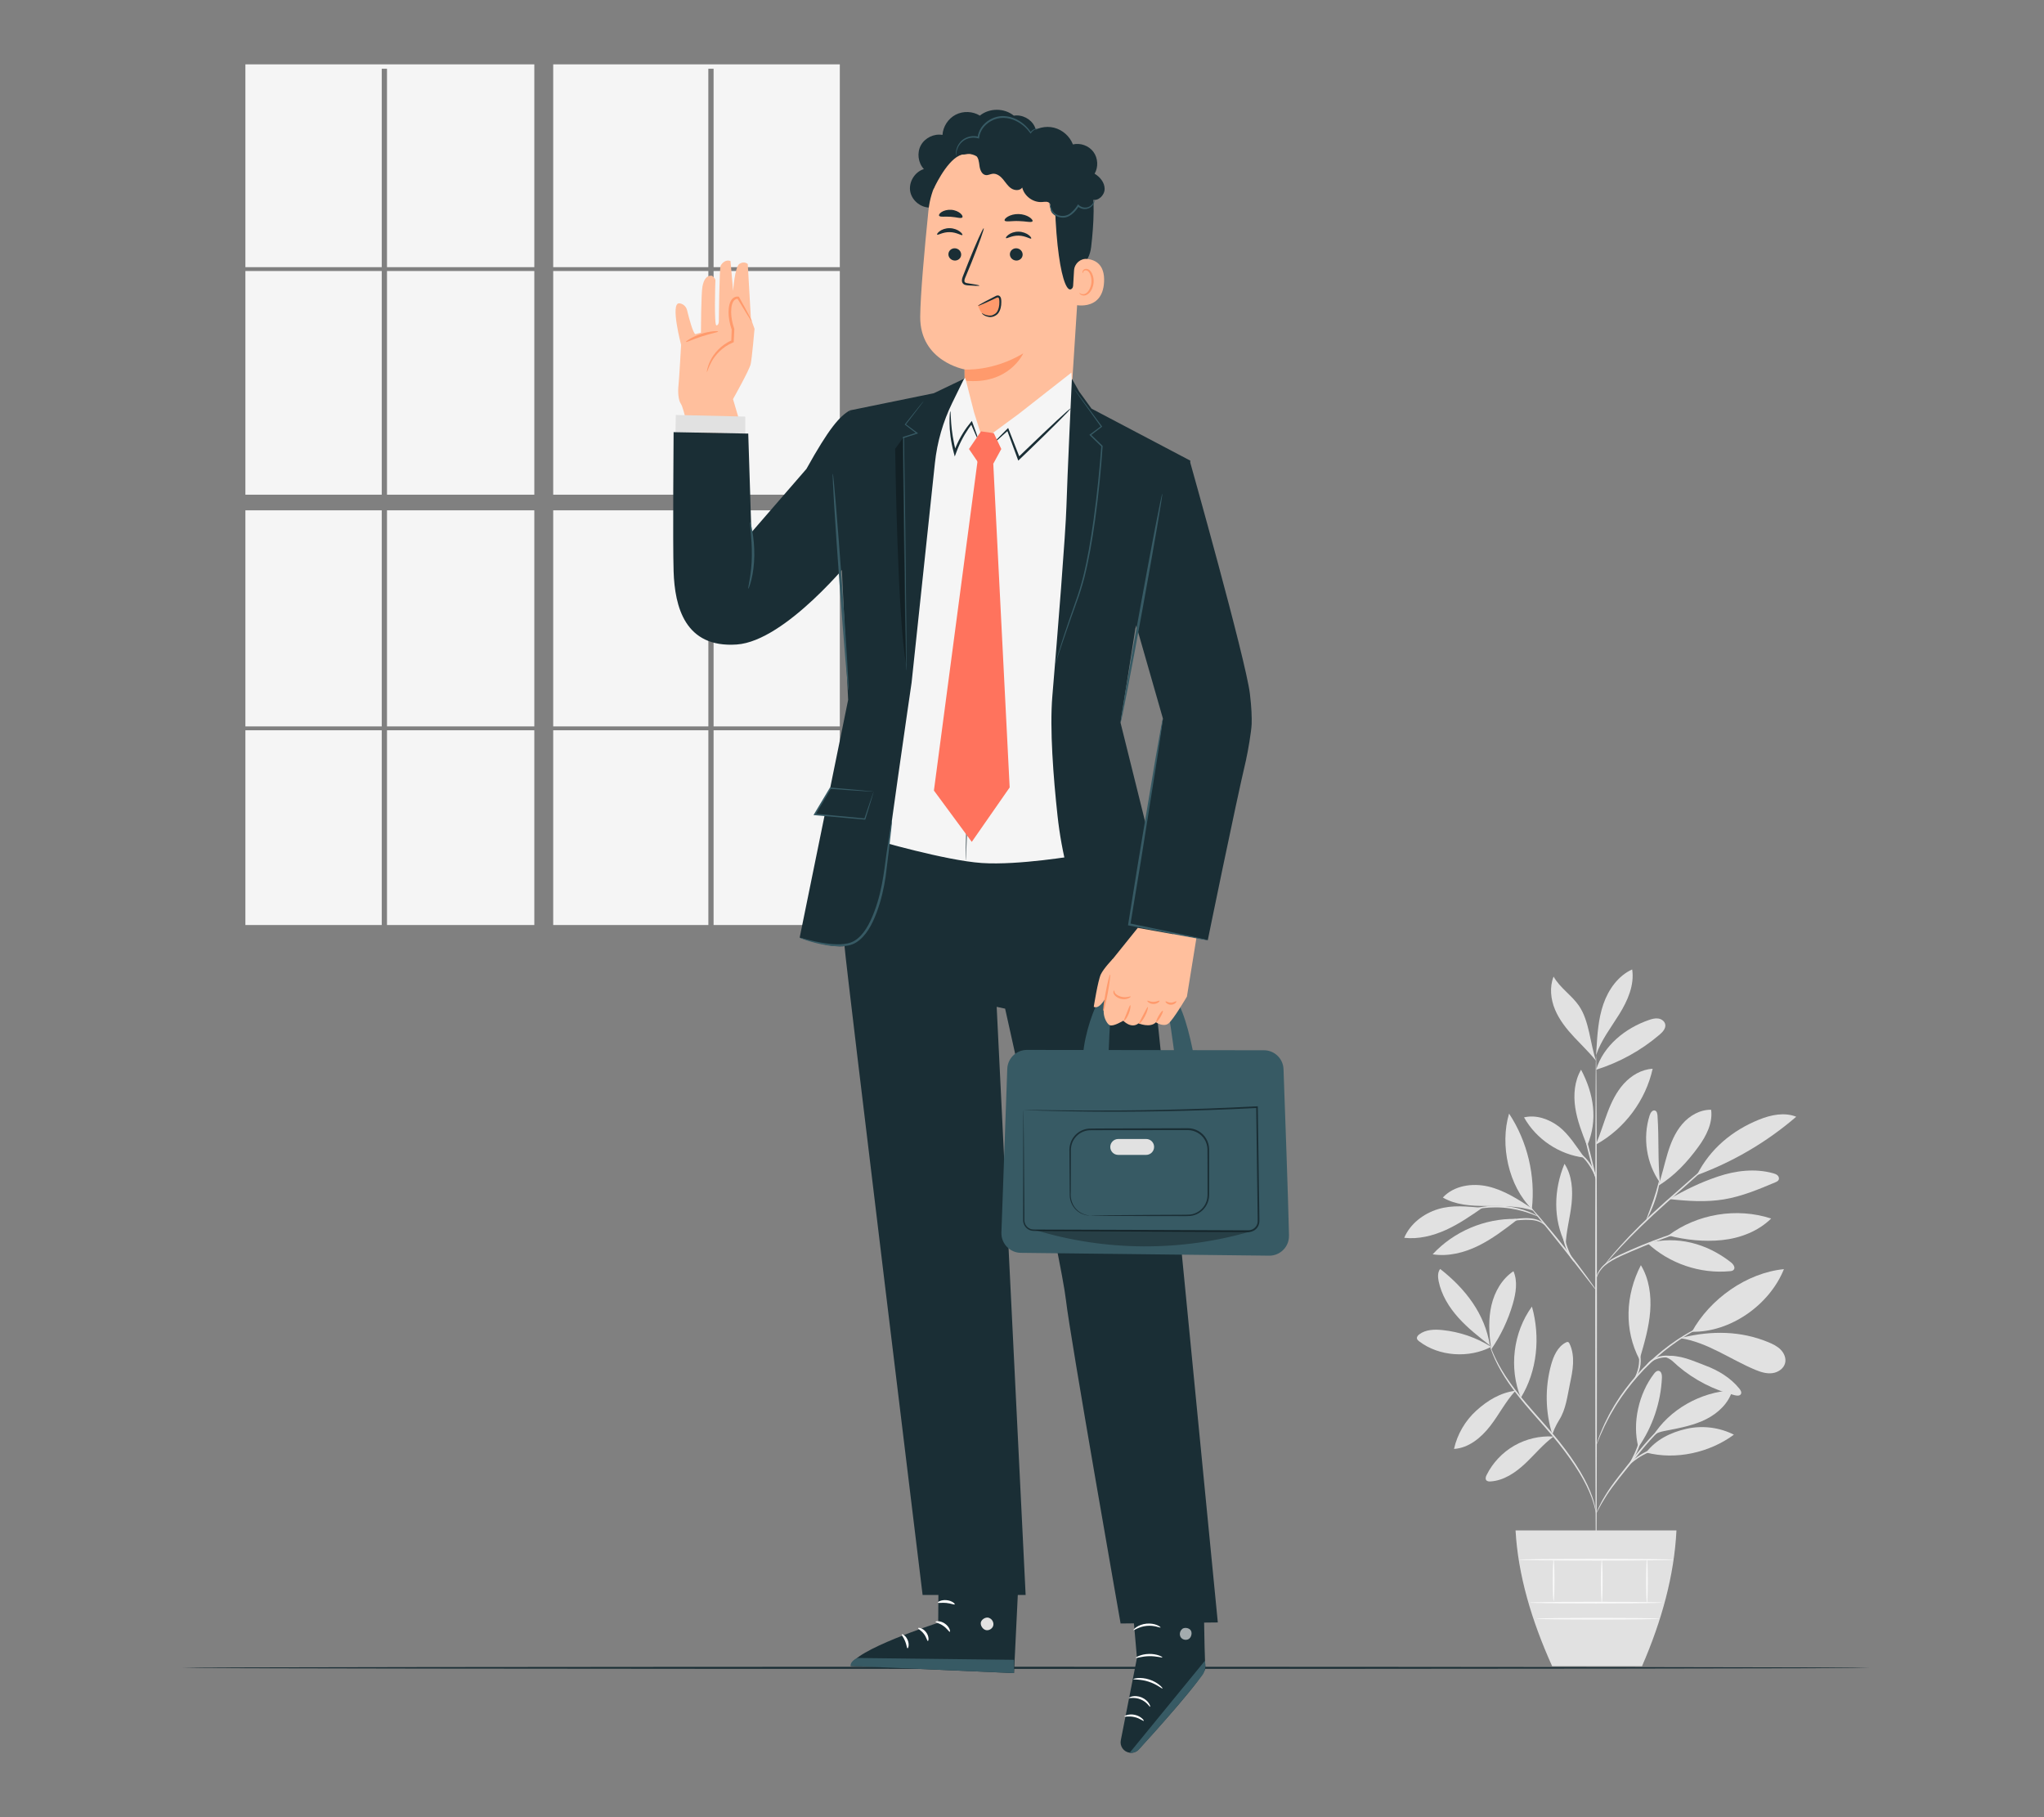 <?xml version="1.0" encoding="UTF-8"?>
<svg id="Layer_2" data-name="Layer 2" xmlns="http://www.w3.org/2000/svg" viewBox="0 0 540 480">
  <rect x="0" y="0" width="540" height="480" fill="#808080" stroke="none"/>
  <defs>
    <style>
      .cls-1 {
        fill: #ff735d;
      }

      .cls-1, .cls-2, .cls-3, .cls-4, .cls-5, .cls-6, .cls-7, .cls-8, .cls-9, .cls-10, .cls-11, .cls-12 {
        stroke-width: 0px;
      }

      .cls-13 {
        opacity: .6;
      }

      .cls-2 {
        fill: #375a64;
      }

      .cls-3 {
        fill: #e1e1e1;
      }

      .cls-5, .cls-14 {
        opacity: .3;
      }

      .cls-6 {
        fill: #f5f5f5;
      }

      .cls-7 {
        fill: none;
      }

      .cls-8 {
        fill: #1a2e35;
      }

      .cls-9 {
        fill: #fff;
      }

      .cls-10 {
        fill: #fafafa;
      }

      .cls-11 {
        fill: #ff9a6c;
      }

      .cls-12 {
        fill: #ffbf9d;
      }
    </style>
  </defs>
  <g id="Layer_2-2" data-name="Layer 2">
    <g>
      <g>
        <g>
          <g>
            <path class="cls-3" d="M393.94,355.76c-3.88-2.44-8.32-3.97-12.88-4.43-2.1-.22-4.4-.15-6.09,1.12-.36.27-.71.67-.63,1.11.06.32.33.56.6.76,5.24,4,13.17,4.5,19.01,1.44"/>
            <path class="cls-3" d="M393.61,355.39c-2.92-2.28-5.85-4.57-8.32-7.32-2.47-2.75-4.48-6.02-5.22-9.65-.22-1.1-.29-2.36.41-3.23,6.63,5.18,11.84,11.88,13.12,20.2"/>
            <path class="cls-3" d="M393.87,355.71c-.5-3.63-.68-7.36.15-10.92.83-3.57,2.77-6.98,5.82-9.01,1.15,2.68.65,5.76-.15,8.56-1.25,4.33-3.2,8.45-5.77,12.15"/>
            <path class="cls-3" d="M400.37,367.36c-3.95.48-7.38,2.56-10.33,5.23-2.95,2.67-5.04,6.26-5.91,10.14,3.87-.24,7.16-2.97,9.54-6.03,2.38-3.06,4.03-6.42,6.65-9.28"/>
            <path class="cls-3" d="M401.78,369.22c-3.18-7.83-2.03-17.27,2.94-24.1,2.25,8,1.42,17.03-2.94,24.1"/>
            <path class="cls-3" d="M410.37,379.45c-3.58-.22-7.22.63-10.33,2.42-3.11,1.79-5.68,4.51-7.28,7.72-.22.44-.41.99-.12,1.38.25.34.75.37,1.17.34,3.47-.22,6.55-2.31,9.09-4.69,2.54-2.38,4.75-5.13,7.56-7.18"/>
            <path class="cls-3" d="M410.1,378.89c-1.85-5.91-1.96-12.35-.33-18.33.65-2.36,1.73-4.84,3.91-5.95.19-.09.4-.18.6-.11.19.07.29.26.38.44.78,1.62,1,3.46.92,5.26-.08,1.8-.45,3.56-.82,5.32-.69,3.25-1.05,6.75-2.84,9.56-.42.67-.8,1.39-1.13,2.1-.34.71-.34.96-.65,1.53"/>
            <path class="cls-3" d="M432.84,382.28c-1.68-6.41.1-14.18,4.14-19.43.3-.39.69-.8,1.18-.76.74.07.94,1.06.9,1.81-.29,6.55-2.48,13-6.22,18.38"/>
            <path class="cls-3" d="M434.89,383.68c7.79,2.03,16.72.06,23.19-4.72-3.84-1.94-8.36-2.5-12.56-1.54-4.19.96-8.03,2.84-10.64,6.26"/>
            <path class="cls-3" d="M436.62,379.41c4.36-7.11,12.72-11.75,21.05-12.17-.96,3.39-3.74,6.02-6.88,7.61s-6.65,2.28-10.1,2.95c-1.34.26-3.19.55-4.06,1.6"/>
            <path class="cls-3" d="M433.27,358.71c1.18-4.05,2.37-8.13,2.69-12.33.32-4.2-.27-8.59-2.46-12.19-4.07,7.88-4.49,17.09-.36,24.94"/>
            <path class="cls-3" d="M446.98,351.78c4.76-8.66,14.48-15.57,24.31-16.54-3.79,9.44-14.14,16.74-24.31,16.54"/>
            <path class="cls-3" d="M443.99,353.48c7.1,1.08,13.16,5.62,19.79,8.37,1.42.59,2.95,1.06,4.47.86,1.52-.2,3.03-1.22,3.37-2.72.28-1.24-.28-2.56-1.18-3.48-.89-.91-2.07-1.48-3.25-1.97-7.23-3.01-14.98-3.09-22.6-1.26"/>
            <path class="cls-3" d="M439.88,358.46c1.61.46,2.16,1.29,3.43,2.38,4.32,3.68,9.5,6.34,15.01,7.71.57.14,1.33.2,1.61-.32.25-.45-.07-1-.39-1.4-2.31-2.89-5.6-4.86-9.06-6.15-3.46-1.29-6.47-2.84-10.6-2.51"/>
            <path class="cls-3" d="M435.24,328.37c5.78,5.39,13.91,8.16,21.78,7.41.36-.03.75-.09.99-.36.55-.6-.11-1.52-.75-2.01-6.4-4.99-14.16-7.06-22.02-5.04"/>
            <path class="cls-3" d="M440.74,326.35c7.64-5.72,18.11-7.45,27.18-4.48-3.42,3.37-8.17,5.19-12.95,5.69-4.78.5-9.56-.03-14.23-1.2"/>
            <path class="cls-3" d="M438.55,312.53c-.63-6.39-.22-11.44-.66-17.86-.04-.51-.15-1.13-.63-1.31-.67-.26-1.23.56-1.44,1.25-1.9,5.92-.86,12.71,2.72,17.79"/>
            <path class="cls-3" d="M438.09,313.23c4.33-2.68,7.58-6.18,10.59-10.29,2.09-2.86,3.85-6.29,3.38-9.8-2.94-.06-5.73,1.56-7.64,3.79-1.91,2.23-3.05,5.02-3.89,7.83-.85,2.81-1.44,5.7-2.44,8.46"/>
            <path class="cls-3" d="M448.49,310.34c9.51-3.52,18.38-8.75,26.05-15.36-3.11-1.25-6.68-.5-9.79.75-7.11,2.87-12.92,7.71-16.4,14.54"/>
            <path class="cls-3" d="M441.02,316.73c4.81.53,9.69.87,14.47.07,4.69-.78,9.12-2.64,13.51-4.49.36-.15.76-.34.92-.7.17-.39-.01-.87-.33-1.16-.32-.29-.74-.42-1.15-.54-4.76-1.33-9.91-.71-14.59.87-4.69,1.58-8.53,3.46-12.81,5.94"/>
            <path class="cls-3" d="M413.55,328.59c-3.28-6.62-3.07-14.35-.23-21.18,2,3.04,2.24,6.91,1.87,10.53-.36,3.62-1.47,7.34-1.54,10.98"/>
            <path class="cls-3" d="M400.44,321.97c-8.19-.16-16.39,3.33-21.95,9.35,4.09.64,8.3-.41,12.02-2.23,3.72-1.82,7.02-4.36,10.3-6.89"/>
            <path class="cls-3" d="M391.63,319.03c-4.01-.32-7.86-.82-11.72.36-3.85,1.18-7.36,3.86-8.93,7.57,3.75.42,7.55-.52,10.99-2.07,3.44-1.56,6.56-3.71,9.66-5.86"/>
            <path class="cls-3" d="M404.68,319.16c-3.61-2.36-7.31-4.77-11.51-5.75-4.2-.98-9.06-.26-11.99,2.91,3.4,1.99,7.52,2.23,11.46,2.23,3.94,0,8.77-.05,12.49,1.27"/>
            <path class="cls-3" d="M404.7,319.35c-6.16-6.05-8.5-16.93-6.02-25.2,4.85,7.36,7.01,16.44,6.02,25.2"/>
            <path class="cls-3" d="M421.65,302.2c1.16-2.7,1.98-5.54,3.02-8.29,1.04-2.75,2.34-5.46,4.31-7.64,1.97-2.18,4.7-3.81,7.63-3.96-1.84,8.33-7.37,15.77-14.82,19.93"/>
            <path class="cls-3" d="M418.58,305.78c-1.92-2.65-4.15-6.24-6.76-8.22-2.61-1.98-6.01-3.17-9.19-2.41,3.24,5.79,9.36,9.87,15.94,10.63"/>
            <path class="cls-3" d="M419.2,302.42c-1.26-3.2-2.53-6.44-3.04-9.85-.51-3.41-.2-7.04,1.54-10.01,3.38,6.4,4.47,13.26,1.67,19.93"/>
            <path class="cls-3" d="M421.68,282.56c1.92-6.34,7.72-11.01,13.99-13.15.79-.27,1.63-.5,2.45-.37.83.13,1.63.69,1.81,1.51.23,1.08-.66,2.05-1.5,2.76-4.88,4.17-10.62,7.34-16.75,9.25"/>
            <path class="cls-3" d="M421.75,277.38c.24-4.09.5-8.24,1.83-12.11,1.33-3.87,3.89-7.51,7.62-9.2.63,4.13-1.19,8.24-3.38,11.79-2.2,3.55-4.84,6.91-6.16,10.87"/>
            <path class="cls-3" d="M421.65,280.19c-1.58-4.62-1.75-10.49-4.51-14.52-1.93-2.81-5.03-4.73-6.7-7.71-1.11,2.78-.77,5.99.39,8.75,1.16,2.76,3.07,5.14,5.12,7.33,2.05,2.19,3.8,3.83,5.7,6.14"/>
            <path class="cls-3" d="M421.68,416.27c-.12,0-.23-30.82-.24-68.84,0-38.03.08-68.85.21-68.85s.23,30.82.24,68.85c0,38.02-.08,68.84-.21,68.84Z"/>
            <path class="cls-3" d="M448.62,323.93s-.4.18-1.16.44c-.83.28-1.9.64-3.19,1.08-2.69.92-6.38,2.24-10.39,3.89-3.97,1.7-7.71,3.09-9.85,4.93-1.07.91-1.68,1.9-1.98,2.62-.31.72-.36,1.17-.4,1.16-.02,0-.01-.11.01-.32.04-.21.09-.52.23-.9.26-.76.85-1.82,1.93-2.79,1.07-.98,2.56-1.86,4.27-2.65,1.71-.8,3.6-1.63,5.61-2.46,4.02-1.65,7.74-2.93,10.46-3.77,1.36-.42,2.47-.74,3.24-.94.77-.2,1.2-.3,1.21-.27Z"/>
            <path class="cls-3" d="M457.45,302.25s-.1.13-.32.35c-.26.25-.59.55-.99.93-.92.83-2.17,1.97-3.69,3.35-3.19,2.84-7.51,6.69-12.29,10.94-4.8,4.27-8.94,8.35-11.82,11.42-1.44,1.53-2.57,2.81-3.34,3.69-.36.41-.66.75-.89,1.02-.21.23-.32.35-.33.34-.01,0,.08-.15.26-.39.19-.25.46-.62.83-1.07.73-.92,1.83-2.23,3.25-3.79,2.82-3.14,6.94-7.26,11.75-11.54,4.81-4.26,9.2-8.09,12.38-10.85,1.56-1.34,2.84-2.44,3.79-3.25.42-.35.77-.64,1.04-.87.24-.19.37-.29.38-.28Z"/>
            <path class="cls-3" d="M434.97,322.16c-.13-.06.88-2.37,1.88-5.3,1.01-2.93,1.48-5.4,1.61-5.38.12.01-.17,2.55-1.19,5.52-.5,1.48-1.06,2.78-1.49,3.7-.44.92-.75,1.47-.8,1.45Z"/>
            <path class="cls-3" d="M421.71,340.82s-.29-.29-.74-.86c-.5-.64-1.14-1.46-1.89-2.43-1.59-2.06-3.79-4.89-6.26-8-2.47-3.11-4.73-5.89-6.37-7.91-.77-.96-1.42-1.76-1.94-2.4-.45-.57-.69-.89-.67-.91.02-.02.31.27.8.8.49.53,1.19,1.32,2.04,2.31,1.7,1.97,4.01,4.72,6.48,7.83,2.47,3.11,4.63,5.98,6.16,8.09.76,1.05,1.37,1.91,1.78,2.51.41.6.62.94.6.96Z"/>
            <path class="cls-3" d="M415.8,333.24c-.07.08-1.65-1.79-2.47-4.63-.61-2-.64-3.83-.56-4.67l.2.02c-.09.36-.15.55-.19.54-.04,0-.04-.2,0-.57l.2.02c.07.83.2,2.6.79,4.54.8,2.75,2.17,4.68,2.05,4.76Z"/>
            <path class="cls-3" d="M408.18,323.65c-.06.06-.56-.58-1.73-1-1.15-.45-2.89-.54-4.8-.38-1.91.14-3.61.48-4.83.78-1.22.3-1.96.54-1.99.48-.02-.05.69-.4,1.9-.78,1.21-.38,2.94-.78,4.88-.92,1.93-.17,3.76-.02,4.95.53,1.21.54,1.65,1.28,1.61,1.3Z"/>
            <path class="cls-3" d="M406.37,321.32c-.03.07-1.01-.4-2.65-.96-1.64-.56-3.97-1.15-6.6-1.36-2.64-.2-5.03.03-6.73.34-1.71.31-2.74.63-2.76.55,0-.03.24-.13.7-.3.46-.17,1.14-.37,2-.56,1.71-.39,4.15-.68,6.83-.48,2.68.21,5.05.86,6.68,1.51.82.32,1.46.62,1.89.86.43.23.66.37.65.4Z"/>
            <path class="cls-3" d="M421.65,311.49c-.12.03-.98-2.97-1.93-6.7-.95-3.73-1.62-6.78-1.5-6.81.12-.03.98,2.97,1.93,6.71.95,3.73,1.62,6.78,1.5,6.81Z"/>
            <path class="cls-3" d="M421.77,311.49c-.13.04-.69-1.96-2.14-4.01-1.41-2.09-3.21-3.15-3.15-3.25.02-.05.52.14,1.22.63.7.48,1.56,1.31,2.3,2.37,1.51,2.13,1.88,4.26,1.77,4.27Z"/>
            <path class="cls-3" d="M421.68,399.84s-.14-.74-.49-2.05c-.34-1.31-.99-3.17-2.06-5.34-2.13-4.35-6-9.87-10.93-15.4-2.44-2.79-4.81-5.42-6.82-7.94-2.01-2.51-3.67-4.91-4.87-7.03-1.21-2.12-2-3.93-2.46-5.22-.23-.64-.39-1.14-.48-1.49-.1-.35-.14-.53-.13-.53.04-.01.26.71.77,1.96.51,1.26,1.33,3.04,2.57,5.12,1.23,2.08,2.9,4.44,4.92,6.93,2.02,2.49,4.39,5.11,6.83,7.9,4.94,5.54,8.8,11.13,10.88,15.55,1.04,2.21,1.65,4.1,1.94,5.43.14.67.24,1.19.27,1.55.04.36.06.54.05.55Z"/>
            <path class="cls-3" d="M446.02,372.34s-.45.27-1.28.72c-.82.46-1.98,1.17-3.31,2.19-1.33,1.02-2.82,2.36-4.35,3.96-1.53,1.61-3.1,3.48-4.7,5.49-3.21,4.02-6.2,7.58-8,10.42-.91,1.41-1.57,2.6-2.01,3.43-.44.83-.67,1.3-.7,1.28-.01,0,.03-.13.12-.36.1-.23.22-.57.43-1,.39-.86,1.01-2.08,1.9-3.52,1.74-2.91,4.72-6.52,7.92-10.53,1.61-2.01,3.2-3.88,4.75-5.49,1.56-1.61,3.08-2.93,4.45-3.93,1.37-1,2.57-1.67,3.42-2.09.42-.21.77-.34,1-.44.23-.09.35-.14.36-.12Z"/>
            <path class="cls-3" d="M446.5,381.26c0,.06-1.03.19-2.7.39-1.66.21-3.97.49-6.39,1.26-2.41.79-4.42,1.98-5.73,3-1.32,1.02-1.94,1.86-2,1.81-.02-.02.11-.25.4-.62.29-.38.76-.88,1.4-1.44,1.29-1.11,3.31-2.38,5.79-3.18,2.48-.79,4.82-1.01,6.5-1.15,1.68-.12,2.72-.14,2.73-.08Z"/>
            <path class="cls-3" d="M430.47,386.75c-.14-.08,1.07-1.94,2.02-4.43.88-2.52,1.09-4.73,1.25-4.7.06,0,.06.56-.04,1.45-.11.88-.32,2.11-.79,3.41-.47,1.29-1.09,2.37-1.56,3.13-.48.75-.82,1.19-.87,1.15Z"/>
            <path class="cls-3" d="M453.91,348.4s-.14.09-.43.23c-.33.15-.75.34-1.27.58-.56.24-1.23.54-1.99.94-.76.39-1.65.8-2.58,1.35-.47.27-.96.55-1.47.84-.51.29-1.01.64-1.55.98-1.08.66-2.17,1.47-3.33,2.3-2.27,1.72-4.65,3.76-6.95,6.11-2.27,2.38-4.23,4.83-5.87,7.16-.79,1.19-1.56,2.3-2.18,3.41-.32.55-.65,1.06-.92,1.58-.27.52-.53,1.02-.79,1.5-.52.94-.9,1.85-1.26,2.62-.37.77-.65,1.46-.87,2.02-.22.52-.39.95-.53,1.29-.13.29-.2.44-.21.44-.01,0,.03-.17.13-.47.12-.35.27-.78.46-1.32.19-.57.45-1.27.8-2.06.35-.79.7-1.7,1.21-2.66.24-.49.5-.99.76-1.52.27-.53.59-1.05.91-1.61.61-1.12,1.38-2.25,2.16-3.45,1.64-2.36,3.6-4.84,5.89-7.23,2.31-2.37,4.73-4.42,7.03-6.13,1.17-.82,2.28-1.63,3.38-2.28.54-.33,1.06-.67,1.58-.96.52-.28,1.02-.56,1.49-.82.94-.54,1.84-.93,2.62-1.3.77-.38,1.46-.66,2.03-.87.53-.2.96-.37,1.3-.5.3-.11.46-.16.46-.15Z"/>
            <path class="cls-3" d="M434.64,361.31s.18-.75,1.06-1.58c.86-.82,2.44-1.58,4.27-1.64,1.83-.05,3.41.46,4.49.88,1.09.43,1.72.77,1.7.83-.03.06-.7-.18-1.8-.53-1.1-.34-2.64-.78-4.37-.73-1.72.05-3.21.72-4.08,1.43-.88.71-1.19,1.38-1.26,1.34Z"/>
            <path class="cls-3" d="M431.76,364.28c-.12-.07.96-1.66,1.21-3.94.28-2.28-.41-4.08-.27-4.12.05-.02.29.4.5,1.15.21.75.35,1.83.21,3.02-.14,1.19-.53,2.21-.9,2.89-.38.68-.71,1.03-.75,1Z"/>
          </g>
          <path class="cls-3" d="M400.39,404.25c.66,11.78,4.21,23.76,9.67,35.87h23.74c5.21-11.99,8.51-23.95,9.1-35.87h-42.52Z"/>
          <path class="cls-10" d="M439.06,423.32c0,.12-7.82.22-17.46.22s-17.46-.1-17.46-.22,7.82-.22,17.46-.22,17.46.1,17.46.22Z"/>
          <path class="cls-10" d="M438.53,427.58c0,.12-7.33.22-16.37.22s-16.37-.1-16.37-.22,7.33-.22,16.37-.22,16.37.1,16.37.22Z"/>
          <path class="cls-10" d="M410.45,411.99c.12,0,.22,2.45.22,5.47s-.1,5.47-.22,5.47-.22-2.45-.22-5.47.1-5.47.22-5.47Z"/>
          <path class="cls-10" d="M423.17,411.99c.12,0,.22,2.54.22,5.66s-.1,5.66-.22,5.66-.22-2.54-.22-5.66.1-5.66.22-5.66Z"/>
          <path class="cls-10" d="M435.11,411.89c.12,0,.22,2.59.22,5.78s-.1,5.78-.22,5.78-.22-2.59-.22-5.78.1-5.78.22-5.78Z"/>
          <path class="cls-10" d="M442.16,411.99c0,.12-9.17.22-20.48.22s-20.48-.1-20.48-.22,9.17-.22,20.48-.22,20.48.1,20.48.22Z"/>
        </g>
        <g>
          <rect class="cls-6" x="64.83" y="71.59" width="36.02" height="59.08"/>
          <rect class="cls-6" x="102.24" y="71.59" width="38.92" height="59.08"/>
          <rect class="cls-6" x="102.24" y="134.8" width="38.92" height="57.08"/>
          <polygon class="cls-6" points="146.15 70.57 187.13 70.57 187.13 18.16 188.52 18.16 188.52 70.57 221.87 70.57 221.87 17 146.15 17 146.15 70.57"/>
          <rect class="cls-6" x="188.52" y="71.59" width="33.35" height="59.08"/>
          <rect class="cls-6" x="188.52" y="134.8" width="33.35" height="57.08"/>
          <rect class="cls-6" x="64.83" y="134.8" width="36.02" height="57.08"/>
          <rect class="cls-6" x="146.15" y="134.8" width="40.99" height="57.08"/>
          <rect class="cls-6" x="64.83" y="192.9" width="36.02" height="51.44"/>
          <rect class="cls-6" x="188.52" y="192.9" width="33.35" height="51.44"/>
          <polygon class="cls-6" points="100.85 70.57 100.85 18.16 102.24 18.16 102.24 70.57 141.16 70.57 141.16 17 64.83 17 64.83 70.57 100.85 70.57"/>
          <rect class="cls-6" x="146.15" y="192.9" width="40.99" height="51.44"/>
          <rect class="cls-6" x="102.24" y="192.9" width="38.92" height="51.44"/>
          <rect class="cls-6" x="146.15" y="71.59" width="40.99" height="59.08"/>
        </g>
        <path class="cls-8" d="M494,440.55c0,.16-99.83.28-222.95.28s-222.97-.13-222.97-.28,99.81-.28,222.97-.28,222.95.13,222.95.28Z"/>
        <g>
          <g>
            <path class="cls-12" d="M197.55,69.74l.83,14.46.96,2.65s-.67,7.73-1.02,9.32c-.35,1.6-4.67,9.25-4.67,9.25l2.54,8.58-13.98,1.35s-1.57-7.63-2.31-8.65c-.74-1.02-.83-3.37-.65-4.9.18-1.53.69-10.72.69-10.72,0,0-2.95-11.12-.48-10.96.06,0,.13.01.21.03.92.17,1.63.89,1.85,1.8.51,2.1,1.55,6.03,2.18,6.31l1.48-.39s.04-10.36.4-12.2c.36-1.84,1.09-3,2.53-2.83,0,0,.92.71.89,1.19-.03.48-.38,11.96.27,11.92.65-.04.64-1.09.64-1.09,0,0,.12-14,.49-14.7.37-.7,1.33-1.69,2.59-1.21l.69,7.9s.42-6.37,1.69-7.17c1.27-.81,2.18.06,2.18.06Z"/>
            <path class="cls-11" d="M186.76,98.25c.11.03.35-1.12,1.27-2.79.92-1.63,2.77-3.82,5.61-4.99l.21-.09v-.21c.06-1.02.1-2.08.15-3.18v-.07s-.02-.07-.02-.07c-.13-.37-.26-.8-.37-1.22-.37-1.44-.54-2.89-.4-4.21.07-.66.22-1.29.52-1.78.28-.49.8-.76,1.23-.71l-.19-.14c1.11,1.86,2.05,3.4,2.72,4.47.67,1.07,1.08,1.66,1.13,1.63.05-.03-.26-.68-.84-1.8-.59-1.12-1.45-2.7-2.51-4.59l-.07-.12-.13-.02c-.77-.13-1.5.32-1.88.94-.4.62-.56,1.33-.65,2.04-.17,1.44,0,2.96.39,4.46.12.45.24.88.4,1.3l-.02-.14c-.04,1.1-.08,2.17-.12,3.19l.22-.3c-3.08,1.32-4.89,3.67-5.75,5.42-.43.89-.67,1.64-.79,2.17-.11.53-.16.81-.12.82Z"/>
            <path class="cls-11" d="M189.73,87.56c0-.18-2.09-.15-4.5.64-2.42.78-4.11,1.97-4.02,2.12.1.17,1.9-.72,4.23-1.47,2.33-.76,4.31-1.09,4.29-1.29Z"/>
          </g>
          <g>
            <path class="cls-8" d="M273.32,33.37c-.97-1.97-3.3-3.17-5.48-2.82-2.5-2.06-6.46-2.07-8.97-.01-1.89-1.17-4.4-1.27-6.38-.25-1.98,1.02-3.35,3.12-3.5,5.35-2.22-.4-4.63.76-5.71,2.74-1.08,1.98-.74,4.64.8,6.28-2.44.74-4.09,3.47-3.6,5.97.49,2.5,3.04,4.42,5.58,4.18l26.16-15.37c1.6-1.51,2.07-4.09,1.1-6.06Z"/>
            <g>
              <g>
                <path class="cls-12" d="M245.3,55.52c1.16-11.44,10.91-20.07,22.41-19.84l1.14.02c12.3.97,18.35,11.97,17.04,24.24l-2.63,40.99-1.8,5.12-21.2,26.56-5.34-23.93-.1-11.11s-11.81-2.09-11.71-13.93c.05-5.72,1.1-17.49,2.18-28.13Z"/>
                <path class="cls-11" d="M254.84,97.6s7.44.57,15.5-4.26c0,0-3.8,8.47-15.48,7.2v-2.94Z"/>
                <path class="cls-8" d="M250.56,67.08c-.05.89.66,1.67,1.6,1.74.93.07,1.72-.6,1.77-1.49.05-.89-.66-1.67-1.59-1.74-.93-.07-1.73.6-1.78,1.49Z"/>
                <path class="cls-8" d="M266.8,67.08c-.05.89.66,1.67,1.6,1.74.93.07,1.72-.6,1.77-1.49.05-.89-.66-1.67-1.59-1.74-.93-.07-1.73.6-1.78,1.49Z"/>
                <path class="cls-8" d="M247.58,61.97c.2.22,1.51-.7,3.33-.65,1.82.02,3.13.98,3.34.76.1-.1-.11-.5-.68-.93-.56-.43-1.53-.86-2.67-.88-1.13-.02-2.1.38-2.65.8-.57.42-.77.81-.66.91Z"/>
                <path class="cls-8" d="M265.76,62.89c.21.23,1.51-.7,3.33-.65,1.82.02,3.13.98,3.34.76.1-.1-.1-.5-.68-.93-.56-.43-1.53-.86-2.66-.88-1.13-.02-2.1.38-2.65.8-.57.42-.77.81-.67.91Z"/>
                <path class="cls-8" d="M258.72,75.43c.01-.1-1.12-.32-2.94-.59-.46-.06-.9-.16-.97-.48-.1-.34.1-.83.34-1.37.46-1.11.94-2.28,1.45-3.51,2.01-5,3.48-9.11,3.28-9.19-.2-.08-2,3.91-4.01,8.91-.49,1.23-.95,2.41-1.39,3.53-.19.52-.5,1.12-.28,1.82.12.35.45.61.75.7.3.1.56.11.79.13,1.84.14,2.99.17,3,.07Z"/>
                <path class="cls-8" d="M265.41,58.23c.21.48,1.78.09,3.69.16,1.9.03,3.48.5,3.69.03.09-.22-.22-.66-.88-1.08-.65-.42-1.67-.77-2.81-.8-1.14-.03-2.15.28-2.81.66-.66.38-.97.8-.88,1.03Z"/>
                <path class="cls-8" d="M248.09,56.98c.28.44,1.57.15,3.07.28,1.51.08,2.74.56,3.08.16.15-.2,0-.63-.52-1.07-.51-.44-1.39-.86-2.42-.93-1.03-.07-1.97.21-2.53.57-.57.37-.79.77-.67.99Z"/>
                <path class="cls-8" d="M246.55,50.11s3.28-7.35,6.89-9.01c4.37-2.01,6.14,2.78,10.29,1.72,4.15-1.07,8.32-2.99,12.47.28,4.54,3.59,2.33,5.99,2.51,11.25.72,21.33,4.48,27.43,5.8,17.42.14-1.1,3.21-1.91,3.76-6.54.71-6.01,1.09-13.32-.16-17.62-1.06-3.63-3.06-6.16-6.69-8.98-5.72-4.45-13.71-4.71-19.14-4.27-5.43.43-16.02,6.46-15.72,15.75Z"/>
                <path class="cls-12" d="M283.75,71.43c.11-1.83,1.72-3.24,3.53-3.03,2.2.26,4.64,1.56,4.4,6.12-.43,8.09-8.46,5.99-8.46,5.76,0-.16.32-5.47.53-8.86Z"/>
                <path class="cls-11" d="M285.14,77.34s.14.11.37.23c.23.12.62.21,1.05.08.87-.27,1.66-1.59,1.78-3.04.06-.73-.06-1.44-.29-2.04-.22-.6-.58-1.04-1-1.14-.42-.12-.74.12-.85.34-.12.22-.08.38-.12.4-.02.02-.17-.14-.08-.48.04-.16.15-.34.35-.49.2-.15.49-.21.79-.17.62.08,1.15.68,1.41,1.33.29.66.44,1.45.37,2.28-.14,1.63-1.05,3.11-2.24,3.39-.58.12-1.04-.08-1.28-.28-.24-.21-.27-.4-.24-.41Z"/>
              </g>
              <path class="cls-8" d="M283.92,55.75c-1.07.7-2.19,1.41-3.46,1.51-1.27.1-2.7-.66-2.89-1.92-.08-.57.07-1.22-.29-1.66-.43-.53-1.25-.38-1.93-.32-2.36.2-4.73-1.51-5.29-3.82-.62.89-2.02.82-2.92.21-.9-.6-1.46-1.57-2.16-2.4-.69-.83-1.68-1.58-2.75-1.45-.6.07-1.17.42-1.77.35-1.06-.12-1.55-1.37-1.69-2.43-.14-1.06-.24-2.29-1.13-2.88-.82-.55-1.91-.26-2.89-.14-.98.12-2.24-.13-2.47-1.09-.12-.5.11-1.03.39-1.46,1.3-1.96,4.07-2.78,6.23-1.86.85-2.66,3.39-4.69,6.17-4.92,2.78-.24,5.63,1.34,6.91,3.82,1.74-1.52,4.24-2.12,6.48-1.56,2.24.56,4.17,2.27,4.99,4.42,1.98-.48,4.21.33,5.42,1.97,1.21,1.64,1.34,4,.31,5.76,1.44.86,2.65,2.33,2.65,4.01,0,1.68-1.67,3.31-3.28,2.84.63,1.32.06,3.08-1.22,3.78s-3.07.24-3.85-1"/>
            </g>
            <path class="cls-11" d="M263.17,78.42c.17-.08.36-.16.54-.09.16.06.24.23.31.38.53,1.26.35,2.8-.46,3.91,0,.01-.02.02-.02.03-1.2,1.6-3.73,1.23-4.58-.59l-.63-1.36c1.11-.52,3.74-1.76,4.84-2.28Z"/>
            <path class="cls-8" d="M259.4,82.73c-.07.02.54.83,2.01,1.01.35.04.81-.02,1.19-.19.39-.16.82-.41,1.13-.82.59-.81.83-1.87.81-2.96,0-.28-.01-.52-.06-.82-.06-.27-.15-.6-.48-.81-.35-.21-.73-.06-.93.05-.21.11-.42.21-.63.32-.76.39-1.47.77-2.14,1.11-1.21.65-1.94,1.08-1.91,1.15.03.07.82-.25,2.08-.81.68-.32,1.41-.65,2.19-1.01.39-.17.91-.51,1.08-.35.23.13.28.7.28,1.19.02,1-.2,1.98-.67,2.65-.23.33-.56.54-.91.71-.35.18-.65.23-.99.22-1.32-.06-1.99-.71-2.03-.63Z"/>
            <path class="cls-2" d="M289.16,52.72s.14.68-.54,1.55c-.33.41-.89.83-1.64.93-.73.11-1.62-.09-2.29-.72l.34-.04c-.41.69-.96,1.39-1.66,1.99-.45.38-.95.7-1.49.89-.54.2-1.14.21-1.63.12-1.02-.13-1.91-.7-2.31-1.39-.42-.67-.54-1.29-.62-1.7-.07-.42-.08-.65-.05-.66.04,0,.1.22.23.61.13.39.3.97.72,1.56.74,1.18,3.23,1.82,4.86.21.65-.55,1.18-1.22,1.58-1.86l.15-.24.2.19c.54.53,1.31.73,1.94.66.64-.06,1.15-.4,1.48-.74.66-.72.67-1.39.74-1.36Z"/>
            <path class="cls-2" d="M274.24,33.91s-.21.05-.58.2c-.36.15-.88.44-1.28,1.04l-.1.15-.11-.15c-.74-1.03-1.98-2.36-3.85-3.25-.93-.44-2.01-.74-3.17-.77-1.15-.03-2.37.28-3.45.91-.84.49-1.55,1.15-2.08,1.89-.52.75-.84,1.59-.94,2.42l-.03.26-.24-.07c-1.21-.36-2.45-.15-3.37.34-.93.49-1.54,1.25-1.88,1.93-.68,1.41-.47,2.4-.55,2.39-.02,0-.08-.23-.08-.66,0-.43.07-1.09.4-1.84.33-.74.95-1.58,1.94-2.14.98-.55,2.32-.81,3.67-.44l-.27.18c.1-.9.44-1.82.99-2.64.56-.81,1.32-1.51,2.22-2.04,1.15-.67,2.46-1,3.69-.96,1.23.03,2.37.38,3.34.85,1.94.96,3.18,2.38,3.88,3.48h-.21c.47-.64,1.06-.91,1.44-1.03.4-.11.62-.09.62-.07Z"/>
          </g>
          <g>
            <g>
              <path class="cls-8" d="M248.02,406.4l-.16,22.25s-22.67,7.31-23.1,11.42l43.13,1.87,1.68-34.66-21.54-.87Z"/>
              <path class="cls-3" d="M261.27,427.36c.82.26,1.36,1.23,1.13,2.06-.23.83-1.21,1.39-2.03,1.14-.83-.25-1.51-1.39-1.19-2.19.32-.8,1.5-1.39,2.25-.95"/>
              <path class="cls-2" d="M267.88,441.93l.03-3.5-41.37-.48s-1.96.75-1.8,2.11l43.13,1.87Z"/>
              <path class="cls-9" d="M247.16,428.4c0,.21,1.05.35,2.05,1.07,1.03.7,1.52,1.63,1.72,1.56.2-.03-.06-1.31-1.3-2.16-1.23-.86-2.51-.67-2.47-.47Z"/>
              <path class="cls-9" d="M242.56,430.07c-.06.2.84.6,1.52,1.52.7.9.84,1.87,1.05,1.87.2.04.4-1.19-.47-2.32-.85-1.14-2.09-1.28-2.1-1.08Z"/>
              <path class="cls-9" d="M239.76,435.38c.19.05.53-.99.04-2.16-.48-1.18-1.46-1.68-1.55-1.51-.13.17.49.81.87,1.79.41.96.43,1.85.64,1.88Z"/>
              <path class="cls-9" d="M247.76,423.33c.08.2,1.06-.05,2.25.08,1.19.11,2.1.55,2.22.37.13-.15-.74-.97-2.14-1.1-1.4-.15-2.42.48-2.32.65Z"/>
            </g>
            <g>
              <path class="cls-8" d="M298.03,411.13l2.34,26.82-4.27,21.75c-.31,1.57.78,3.07,2.36,3.27h0c.89.11,1.77-.21,2.37-.87,3.85-4.19,17.93-19.7,17.64-21.65-.33-2.26-.59-28.45-.59-28.45l-19.86-.86Z"/>
              <path class="cls-2" d="M298.46,462.97l19.9-24.33.07,1.14c.06.98-.22,1.96-.81,2.75-1.58,2.11-6.06,7.86-16.71,19.57-.62.68-1.54,1.01-2.45.87h0Z"/>
              <g class="cls-13">
                <path class="cls-9" d="M312.3,430.33c-.64.51-.8,1.54-.32,2.2.48.66,1.53.83,2.18.33.65-.5.88-1.73.32-2.34-.55-.61-1.79-.73-2.31-.09"/>
              </g>
              <path class="cls-9" d="M303.85,450.84c-.15.08-.84-1.28-2.49-1.94-1.63-.7-3.09-.23-3.13-.39-.03-.06.3-.29.92-.42.62-.13,1.53-.1,2.44.27.9.38,1.57,1,1.91,1.53.35.53.42.93.35.95Z"/>
              <path class="cls-9" d="M302.17,454.56c-.12.12-1.04-.69-2.45-1-1.41-.34-2.59,0-2.65-.17-.09-.13,1.17-.79,2.78-.41,1.61.36,2.46,1.5,2.32,1.58Z"/>
              <path class="cls-9" d="M307.12,446c-.12.14-1.52-1.13-3.68-1.8-2.15-.71-4.03-.49-4.04-.67-.05-.14,1.92-.64,4.23.11,2.31.73,3.63,2.28,3.5,2.37Z"/>
              <path class="cls-9" d="M307.09,437.78c-.06.17-1.59-.36-3.52-.31-1.94.03-3.44.62-3.51.45-.08-.13,1.41-1.01,3.49-1.04,2.08-.05,3.61.77,3.53.9Z"/>
              <path class="cls-9" d="M306.6,429.89c-.07.16-1.62-.64-3.66-.42-2.04.18-3.4,1.27-3.5,1.12-.05-.05.22-.41.82-.81.59-.4,1.53-.79,2.63-.9,1.1-.11,2.09.1,2.75.37.66.27,1,.57.96.63Z"/>
              <path class="cls-9" d="M302.9,427.97s-.12-.35-.1-1.01c.02-.65.15-1.62.64-2.71.26-.52.52-1.18,1.25-1.58.36-.2.92-.17,1.26.17.34.33.47.76.5,1.19.08,1.71-1.28,3.45-3.18,3.82-1.91.34-3.73-.65-4.58-2.08-.19-.37-.34-.83-.16-1.3.18-.47.71-.69,1.1-.65.81.07,1.34.5,1.83.81.97.69,1.6,1.43,1.97,1.97.37.54.5.89.47.9-.09.08-.76-1.28-2.67-2.52-.48-.28-1.03-.65-1.61-.66-.28,0-.52.12-.6.35-.09.22-.01.56.15.85.72,1.16,2.38,2.06,4,1.75,1.61-.29,2.8-1.83,2.75-3.2-.02-.33-.13-.66-.32-.84-.19-.18-.45-.22-.7-.1-.51.24-.82.83-1.08,1.32-1.01,2.05-.79,3.57-.91,3.55Z"/>
            </g>
            <g>
              <path class="cls-8" d="M225.21,221.93s-3.27,12.67-2.09,28.11c.46,5.97,20.62,171.26,20.62,171.26h27.22l-7.65-155.35,2.23.48s14.86,66.26,16.07,76.98c1.09,9.64,14.44,85.43,14.44,85.43l25.68-.28-9.56-97.83-9.25-88.91-3.48-25.88-74.24,5.97Z"/>
              <path class="cls-8" d="M267.61,250.11s-.38.27-1.14.64c-.75.36-1.86.9-3.37,1.18-.75.14-1.61.18-2.51.02-.89-.16-1.85-.54-2.62-1.26-.77-.72-1.27-1.73-1.59-2.78-.32-1.06-.5-2.16-.73-3.27-.87-4.48-1.46-8.58-1.8-11.55-.17-1.49-.29-2.69-.35-3.52-.06-.83-.07-1.3-.03-1.3.04,0,.13.45.26,1.28.14.95.32,2.11.53,3.5.45,2.95,1.1,7.02,1.96,11.49.44,2.21.74,4.46,2.12,5.78,1.38,1.29,3.3,1.43,4.7,1.22,1.45-.22,2.57-.69,3.35-.98.78-.31,1.21-.47,1.23-.43Z"/>
              <path class="cls-8" d="M259.41,229.04s.18-.14.56-.17c.38-.03.96.09,1.52.49.54.4,1.12,1.12,1.15,2.1.04.99-.73,1.97-1.74,2.34-1,.39-2.23.17-2.85-.61-.63-.76-.67-1.68-.52-2.34.16-.68.52-1.14.83-1.37.3-.23.52-.27.53-.24.07.07-.77.46-.96,1.69-.08.58.01,1.35.52,1.91.49.57,1.42.74,2.25.42.83-.31,1.43-1.05,1.42-1.8.01-.75-.42-1.4-.87-1.78-.95-.8-1.84-.54-1.83-.64Z"/>
              <path class="cls-8" d="M302.55,240.25s-.33.09-.93.14c-.6.07-1.47.08-2.55.03-2.15-.1-5.14-.62-8.2-1.9-3.05-1.29-5.51-3.06-7.09-4.54-.79-.74-1.39-1.37-1.76-1.85-.38-.47-.57-.74-.54-.76.08-.07.95.93,2.58,2.31,1.62,1.37,4.06,3.05,7.04,4.31,2.99,1.25,5.89,1.83,8,2.02,2.12.2,3.44.13,3.45.23Z"/>
              <path class="cls-8" d="M236.38,229.54c.05.03-.36,1.13-1.26,2.78-.9,1.64-2.32,3.8-4.21,5.86-1.89,2.05-3.85,3.6-5.33,4.56-1.49.96-2.48,1.39-2.51,1.33-.04-.08.89-.64,2.32-1.68,1.42-1.04,3.31-2.6,5.17-4.62,1.85-2.02,3.3-4.1,4.26-5.67.97-1.57,1.49-2.6,1.56-2.55Z"/>
            </g>
          </g>
          <g>
            <path class="cls-6" d="M283.03,98.44l-13.79,10.81-7.29,5.37-2.78.15-1.86-5.93-2.29-9.02-3.76,3.73-9.52,20.28-10.71,98s18.68,5.47,28.36,6.13c9.68.66,25.1-1.99,25.1-1.99v-51.56l5.49-51.07-6.62-19.57-.32-5.33Z"/>
            <path class="cls-8" d="M255.16,227.31s.02-.09.03-.27c0-.2.02-.47.04-.81.03-.73.06-1.78.11-3.11.09-2.72.22-6.62.39-11.42.33-9.64.86-22.96,1.62-37.66.76-14.71,1.61-28.01,2.27-37.64.33-4.79.61-8.68.8-11.4.09-1.33.16-2.37.21-3.1.02-.34.03-.6.04-.81,0-.18,0-.28,0-.28,0,0-.02.09-.04.27-.02.2-.05.47-.08.8-.07.73-.16,1.77-.28,3.09-.24,2.69-.56,6.58-.92,11.39-.74,9.62-1.63,22.93-2.39,37.63-.76,14.7-1.24,28.03-1.51,37.67-.13,4.82-.22,8.73-.26,11.43-.02,1.33-.03,2.37-.04,3.11,0,.34,0,.61,0,.81,0,.18,0,.28.01.28Z"/>
            <path class="cls-8" d="M285.18,103.54l3.19,4.4,26.12,13.75-14.54,44.34-3.92,24.87,14.69,59.07s-17.82,6.13-19.38,4.17c-.66-.82-2.53-5.07-4.48-9.72-3.88-9.26-6.4-19.03-7.48-29.01-1.09-10.06-2.09-22.88-1.36-31.56,1.37-16.25,3.52-43.08,3.72-50.13.2-7.05,1.44-33.66,1.44-33.66l1.99,3.49Z"/>
            <path class="cls-8" d="M254.68,100.05l-7.98,3.82-22.15,4.53-2.93,25.67,2.45,50.79-12.81,62.82s9.4,3.33,13.12,1.96c3.72-1.37,8.81-9.79,9.01-14.88.2-5.09,7.44-54.43,7.44-54.43l6.16-58.01c.59-5.54,2.14-10.93,4.59-15.93l3.1-6.33Z"/>
            <path class="cls-2" d="M244,105.95s-.13.13-.35.39c-.24.29-.56.69-.97,1.19-.86,1.07-2.07,2.59-3.59,4.5l-.08.1.1.08c.91.69,1.94,1.47,3.04,2.31l.04-.25c-1.11.35-2.31.73-3.57,1.13l-.11.04v.12c.07,6.37.15,14.38.25,23.08.15,10.61.29,20.21.4,27.2.07,3.45.13,6.26.17,8.24.03.95.05,1.7.07,2.24.01.24.02.43.03.58,0,.13.02.2.02.2,0,0,.01-.07.02-.2,0-.15,0-.35.01-.58,0-.54,0-1.29,0-2.24,0-1.98-.02-4.79-.04-8.24-.07-6.99-.17-16.59-.28-27.2-.12-8.69-.24-16.71-.33-23.07l-.11.15c1.26-.41,2.45-.8,3.56-1.16l.27-.09-.22-.17c-1.12-.83-2.15-1.6-3.07-2.28l.02.17c1.49-1.94,2.67-3.48,3.5-4.57.39-.52.69-.92.92-1.22.21-.28.31-.43.3-.44Z"/>
            <path class="cls-2" d="M278.82,175.42s.03-.06.07-.19c.05-.15.11-.34.19-.57.17-.53.41-1.26.71-2.19.63-1.9,1.55-4.65,2.74-8.03.6-1.69,1.27-3.54,1.97-5.52.73-1.97,1.41-4.14,2.01-6.44,1.16-4.61,2.05-9.75,2.81-15.17.97-7.06,1.6-13.71,1.98-19.44v-.08s-.05-.06-.05-.06c-1.08-1.04-2.1-2.03-3.08-2.97l-.02.24c1.04-.79,2-1.52,2.92-2.22l.11-.09-.08-.11c-2.21-3-4.01-5.43-5.27-7.15-.61-.82-1.1-1.46-1.45-1.93-.16-.2-.28-.37-.39-.5-.09-.11-.14-.16-.14-.16,0,0,.03.07.11.19.09.14.21.31.35.52.34.48.8,1.14,1.39,1.98,1.24,1.73,3,4.19,5.17,7.22l.03-.2c-.92.69-1.9,1.42-2.94,2.2l-.15.11.13.13c.97.95,1.99,1.94,3.06,2.99l-.05-.14c-.41,5.71-1.06,12.36-2.03,19.41-.76,5.41-1.63,10.55-2.77,15.14-.59,2.29-1.24,4.43-1.96,6.41-.69,1.99-1.34,3.84-1.93,5.54-1.16,3.39-2.04,6.16-2.62,8.07-.29.96-.5,1.71-.64,2.22-.06.24-.11.43-.15.58-.03.13-.04.2-.04.2Z"/>
            <polygon class="cls-8" points="230.8 209.1 228.47 216.35 215.26 215.13 219.38 208.2 230.8 209.1"/>
            <path class="cls-2" d="M230.8,209.1s-.26-.04-.79-.1c-.59-.06-1.36-.13-2.31-.23-2-.19-4.88-.46-8.31-.75h-.11s-.06.09-.06.09c-1.25,2.1-2.66,4.44-4.14,6.92l-.16.27.32.03c.21.02.45.04.68.06,4.75.42,9.12.81,12.54,1.11h.13s.04-.11.04-.11c.71-2.27,1.26-4.11,1.64-5.37.17-.59.31-1.07.42-1.44.09-.33.14-.49.12-.48-.01,0-.08.19-.2.53-.13.38-.3.87-.51,1.46-.44,1.3-1.04,3.07-1.77,5.21l.16-.11c-3.42-.33-7.78-.75-12.53-1.2-.23-.02-.46-.04-.68-.06l.15.3c1.47-2.48,2.86-4.84,4.1-6.94l-.17.09c3.34.25,6.17.42,8.19.55.97.06,1.76.1,2.37.14.56.03.86.04.88.03Z"/>
            <path class="cls-5" d="M238.67,115.54l-2.18,3.01s.61,45.58,2.92,56.9l-.74-59.9Z"/>
            <path class="cls-8" d="M329.21,200.59c.44-1.87,1.39-7.38,1.46-9.31.06-1.72-.01-4.28-.46-8.02-1.09-9.04-15.89-61.55-15.89-61.55l-14.88,40.92,7.79,27.17-8.87,54.39,20.72,4.16s7.22-35.4,10.14-47.75Z"/>
            <path class="cls-2" d="M296.04,190.89c.18.03,2.8-13.48,5.84-30.18,3.04-16.7,5.36-30.27,5.18-30.3-.18-.03-2.8,13.48-5.84,30.18-3.04,16.7-5.36,30.26-5.18,30.3Z"/>
            <path class="cls-2" d="M307.22,189.79s-.09.26-.19.75c-.11.57-.25,1.29-.42,2.18-.35,1.99-.83,4.71-1.42,8.05-1.15,6.88-2.71,16.24-4.44,26.58-.97,6.05-1.89,11.77-2.7,16.78l-.05.29.28.05c6.11,1.18,11.27,2.17,15,2.89,1.76.32,3.18.57,4.25.77.99.17,1.52.24,1.52.21,0-.03-.51-.17-1.49-.39-1.06-.23-2.47-.55-4.22-.93-3.72-.78-8.86-1.85-14.95-3.13l.24.34c.83-5,1.77-10.71,2.77-16.76,1.65-10.35,3.14-19.72,4.24-26.62.5-3.34.91-6.08,1.21-8.08.12-.9.22-1.63.3-2.2.06-.5.08-.77.06-.78Z"/>
            <g>
              <polygon class="cls-3" points="196.9 114.59 196.89 110.04 178.54 109.61 178.46 114.17 196.9 114.59"/>
              <path class="cls-8" d="M224.55,108.39c-2.73,1.52-5.57,4.8-11.5,15.47l-14.54,16.77-.83-26.1-19.72-.38s-.25,29.35,0,36.79c.31,9.29,2.97,20.27,16.7,19.3,12.96-.92,30.58-22.96,30.58-22.96l-.68-38.89Z"/>
            </g>
            <path class="cls-2" d="M220.01,125.12c.18-.01,1.25,12.79,2.4,28.59,1.15,15.81,1.93,28.63,1.75,28.64-.18.01-1.25-12.79-2.4-28.59-1.15-15.8-1.93-28.63-1.75-28.64Z"/>
            <path class="cls-2" d="M197.7,155.49c-.2-.05.91-3.88.93-8.75.05-4.86-.68-8.78-.46-8.81.08-.01.35.95.62,2.54.27,1.59.52,3.81.49,6.28-.03,2.47-.36,4.69-.74,6.26-.38,1.57-.76,2.5-.83,2.48Z"/>
            <path class="cls-8" d="M282.83,107.93s-.26.37-.82.97-1.38,1.43-2.41,2.46c-2.05,2.06-4.92,4.87-8.11,7.94-.72.69-1.43,1.37-2.12,2.03l-.35.34-.17-.45c-1.06-2.89-2.02-5.5-2.82-7.66l.38.08c-1.13,1.03-2.05,1.86-2.7,2.42-.65.56-1.02.86-1.05.82-.03-.03.28-.39.87-1.01.59-.62,1.47-1.5,2.56-2.58l.25-.25.13.33c.84,2.14,1.85,4.73,2.97,7.6l-.52-.11c.68-.66,1.39-1.34,2.11-2.04,3.19-3.07,6.11-5.83,8.24-7.81,1.07-.99,1.94-1.78,2.55-2.31.61-.54.97-.82,1-.78Z"/>
            <path class="cls-8" d="M258.35,115.96c-.09.04-.84-1.58-1.93-4.17l.43.06c-1.25,1.63-2.7,3.9-3.8,6.59-.17.4-.32.81-.46,1.19l-.35.95-.26-.98c-.82-3.02-1.1-5.8-1.13-7.79-.03-1.99.13-3.19.21-3.19.09,0,.08,1.21.23,3.17.15,1.96.5,4.68,1.32,7.64l-.62-.02c.14-.39.3-.81.47-1.22,1.13-2.75,2.66-5.05,4.01-6.66l.28-.34.15.4c.99,2.63,1.56,4.32,1.47,4.35Z"/>
            <g>
              <polygon class="cls-1" points="255.99 118.6 258.58 122.41 262.46 122.41 264.53 118.6 262.55 114.42 259.17 113.94 255.99 118.6"/>
              <polygon class="cls-1" points="258.43 120.46 246.73 208.82 256.73 222.38 266.74 208 262.31 120.46 258.43 120.46"/>
            </g>
            <path class="cls-2" d="M235.65,216.52s0,.7-.13,1.95c-.15,1.36-.35,3.14-.59,5.28-.28,2.27-.6,4.91-.96,7.83-.44,2.95-1.15,6.17-2.35,9.41-1.21,3.19-2.79,6.32-5.48,7.98-1.35.82-2.86.97-4.19,1-1.34,0-2.58-.11-3.7-.31-2.23-.37-3.98-.89-5.18-1.28-1.2-.39-1.84-.67-1.82-.71.02-.04.68.16,1.89.47,1.21.31,2.97.76,5.18,1.06,1.1.16,2.32.25,3.61.22,1.28-.05,2.69-.22,3.89-.97,2.44-1.53,4-4.56,5.18-7.7,2.41-6.38,2.73-12.65,3.47-17.07.32-2.13.59-3.9.79-5.26.2-1.24.33-1.92.38-1.92Z"/>
          </g>
          <g>
            <path class="cls-2" d="M317.08,290.22s-2.59-25.55-8.55-28.43c-5.96-2.88-14.23-4.81-16.52-1-2.29,3.8-4.68,9.54-5.63,15.64-.95,6.1-.5,15.44-.5,15.44l6.82-.71s-.15-25.44,1.95-29.19c2.1-3.75,12.57-.65,13.68,3.89,1.11,4.54,3.48,24.89,3.48,24.89l5.26-.54Z"/>
            <g>
              <path class="cls-2" d="M340.54,326.38c-.24-10.53-1.08-33.75-1.45-43.97-.1-2.78-2.39-4.99-5.17-4.99l-62.62-.09c-2.79,0-5.09,2.21-5.19,5l-1.55,43.23c-.1,2.91,2.21,5.34,5.12,5.37l65.61.75c2.93.03,5.31-2.37,5.24-5.3Z"/>
              <path class="cls-8" d="M270.38,293.2s-.01.15-.02.46c0,.33,0,.8-.01,1.39,0,1.25-.01,3.07-.02,5.4,0,4.74-.02,11.56-.03,19.98,0,.53,0,1.06,0,1.6-.03.54.06,1.15.35,1.66.29.51.73.94,1.28,1.19.54.28,1.19.28,1.74.27,2.3.01,4.69.03,7.16.04,4.95.03,10.23.06,15.8.09,5.56.03,11.4.06,17.46.09,3.03.01,6.11.03,9.23.04,1.56,0,3.14.01,4.72.02h1.19c.38,0,.8.04,1.24-.06.85-.19,1.6-.78,1.97-1.57.16-.34.26-.71.28-1.08.01-.38,0-.7,0-1.05,0-.69-.02-1.37-.03-2.05-.02-1.36-.04-2.72-.06-4.07-.04-2.69-.07-5.35-.11-7.97-.07-5.23-.15-10.29-.22-15.13v-.23s-.23.01-.23.01c-18,.96-33.43,1.15-44.35,1.12-5.46-.01-9.8-.08-12.77-.12-1.48-.02-2.62-.04-3.42-.05-.37,0-.66,0-.87,0-.19,0-.29,0-.28,0,0,0,.11.01.31.02.22,0,.51.02.88.04.79.03,1.92.07,3.38.13,2.97.09,7.3.19,12.77.25,10.93.11,26.37-.02,44.38-.95l-.23-.22c.06,4.83.13,9.89.2,15.13.03,2.62.07,5.27.11,7.97.02,1.35.04,2.7.05,4.07,0,.68.02,1.37.03,2.05,0,.7.07,1.35-.23,1.92-.31.67-.94,1.16-1.65,1.32-.34.09-.73.05-1.14.06h-1.19c-1.58-.01-3.16-.02-4.72-.02-3.13-.01-6.21-.02-9.23-.04-6.05-.02-11.89-.04-17.46-.06-5.56-.02-10.85-.03-15.8-.05-2.47,0-4.86-.01-7.16-.02-.59,0-1.11.01-1.6-.23-.48-.21-.87-.59-1.13-1.04-.26-.46-.34-.95-.32-1.49,0-.54,0-1.07,0-1.59-.06-8.38-.12-15.17-.15-19.89-.02-2.35-.04-4.18-.06-5.44,0-.61-.02-1.08-.02-1.42,0-.32-.02-.5-.02-.5Z"/>
              <path class="cls-8" d="M288.17,321.11s-.39-.01-1.09-.16c-.69-.16-1.74-.54-2.7-1.52-.97-.97-1.67-2.59-1.49-4.56,0-1.97.01-4.21.02-6.67,0-1.24,0-2.53,0-3.88-.07-1.34.25-2.71,1.14-3.82.86-1.1,2.24-1.86,3.73-1.95,1.52-.03,3.13,0,4.76-.02,6.54,0,13.73-.01,21.27-.02,1.81,0,3.56.99,4.45,2.52.46.75.7,1.62.73,2.48,0,.9.01,1.8.01,2.68,0,1.78,0,3.53.01,5.24,0,.86,0,1.7,0,2.54-.01.83.05,1.68-.06,2.45-.21,1.56-1.18,2.94-2.46,3.69-.64.39-1.35.63-2.07.71-.71.07-1.47.03-2.19.05-2.91.02-5.61.03-8.09.04-4.92.04-8.91.07-11.71.09-1.36.02-2.42.04-3.18.05-.34.01-.62.02-.83.02-.19,0-.28.02-.28.02s.1.02.28.02c.21,0,.49.01.83.02.76,0,1.83.02,3.18.04,2.8.01,6.79.03,11.71.05,2.48,0,5.18,0,8.09.01.73-.01,1.45.03,2.24-.04.77-.09,1.54-.34,2.23-.75,1.39-.81,2.44-2.29,2.68-3.98.12-.86.05-1.67.07-2.51,0-.84,0-1.68,0-2.54,0-1.71,0-3.46,0-5.24,0-.89,0-1.79-.01-2.7-.03-.94-.29-1.89-.79-2.71-.96-1.67-2.87-2.76-4.85-2.75-7.54.02-14.73.04-21.27.06-1.64.01-3.22,0-4.79.04-1.61.1-3.09.93-4.01,2.12-.95,1.18-1.29,2.71-1.2,4.06,0,1.35.01,2.64.02,3.88.02,2.47.03,4.7.05,6.67,0,.49,0,.96.04,1.43.07.46.16.9.32,1.3.3.8.76,1.46,1.26,1.96,1.01.99,2.1,1.35,2.81,1.48.73.12,1.11.07,1.11.07Z"/>
              <g class="cls-14">
                <path class="cls-4" d="M330.76,325.17c-18.59,5.5-38.8,5.4-57.33-.29l57.33.29Z"/>
              </g>
              <path class="cls-3" d="M295.42,305.06h7.39c1.16-.01,2.09-.95,2.09-2.11h0c0-1.16-.94-2.1-2.1-2.09h-7.39c-1.16.01-2.09.95-2.09,2.11h0c0,1.16.94,2.09,2.1,2.09Z"/>
            </g>
            <g>
              <path class="cls-12" d="M294.01,253.27s-2.39,2.46-3.18,4.09c-.78,1.63-1.87,8.57-1.87,8.57,0,0,1.34,1.05,3.35-2.71,2-3.76,2.53-5.62,2.53-5.62l-.83-4.33Z"/>
              <path class="cls-12" d="M291.65,266.09l2.23-12.66,6.71-8.34,15.47,2.78-2.49,15.37s-3.57,6.1-4.89,7.12-3.3-.33-3.3-.33c-1.53,1.59-4.59.28-4.59.28-1.94,1.55-4.03-.69-4.03-.69,0,0-2.53,1.53-3.49,1.21-.34-.11-.64-.45-.9-.87-.72-1.15-.94-2.55-.71-3.88Z"/>
              <path class="cls-11" d="M307.2,266.99c-.14-.08-.63.52-1.11,1.34-.47.82-.75,1.55-.61,1.63.14.08.63-.52,1.11-1.34.47-.82.75-1.55.61-1.63Z"/>
              <path class="cls-11" d="M303.24,266.01c-.15-.05-.63.97-1.27,2.18-.64,1.22-1.21,2.18-1.08,2.28.12.09.92-.75,1.58-2.02.66-1.26.91-2.4.76-2.45Z"/>
              <path class="cls-11" d="M298.61,265.51c-.16-.03-.47.9-.92,2.02-.44,1.12-.86,2.01-.73,2.1.13.08.79-.71,1.25-1.88.47-1.17.54-2.2.39-2.23Z"/>
              <path class="cls-11" d="M293.27,257.42c-.16-.03-.68,2.1-1.17,4.75-.49,2.65-.76,4.82-.61,4.84.15.03.68-2.1,1.17-4.75.49-2.65.76-4.82.61-4.84Z"/>
              <path class="cls-11" d="M307.93,264.5c-.06.05,0,.25.25.47.23.22.67.44,1.18.43.52,0,.94-.23,1.17-.45.24-.23.3-.43.24-.47-.12-.1-.65.36-1.42.36-.76.01-1.31-.44-1.42-.33Z"/>
              <path class="cls-11" d="M303.12,264.34c-.05.05.05.25.33.46.28.21.75.4,1.28.4.54,0,1.01-.19,1.28-.4.28-.21.37-.41.32-.47-.11-.12-.73.31-1.61.3-.87.02-1.5-.41-1.61-.29Z"/>
              <path class="cls-11" d="M294.4,261.63c-.04-.08-.42.27-.17.88.27.55.89,1.03,1.7,1.28.81.24,1.6.14,2.1-.06.51-.2.74-.46.7-.51-.06-.14-1.23.46-2.64.03-.68-.2-1.26-.59-1.51-.93-.25-.35-.12-.65-.18-.69Z"/>
            </g>
          </g>
        </g>
      </g>
      <rect class="cls-7" width="540" height="480"/>
    </g>
  </g>
</svg>